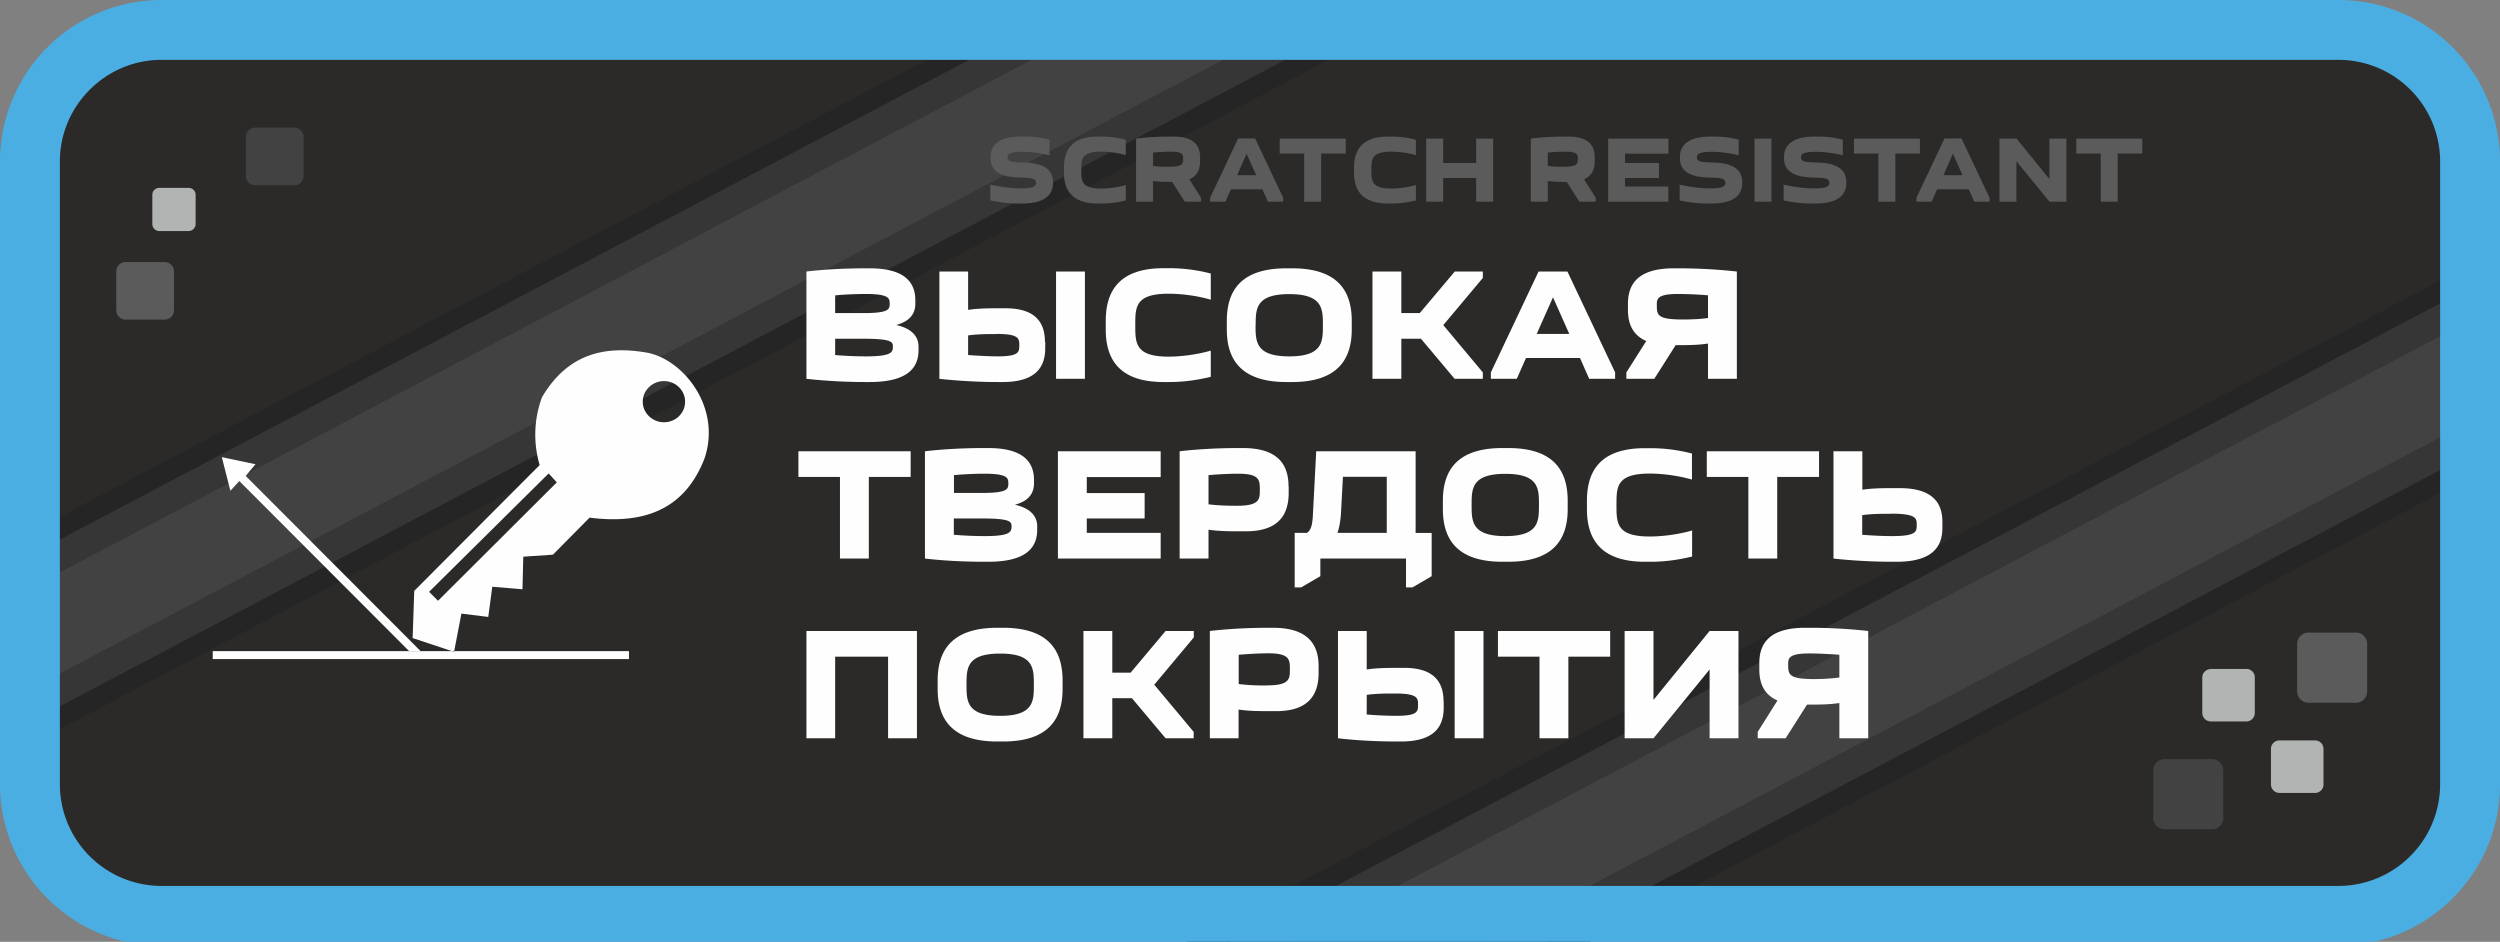 <svg xmlns="http://www.w3.org/2000/svg" viewBox="0 0 187.09 70.48">
  <rect x="0" y="0" width="187.09" height="70.48" fill="#808080" stroke="none"/>
  <path fill="#2b2a29" fill-rule="evenodd" d="M14.48 2.95h160.46a11.5 11.5 0 0 1 11.46 11.46V58.7a11.5 11.5 0 0 1-11.46 11.46H14.48A11.5 11.5 0 0 1 3.02 58.7V14.4A11.5 11.5 0 0 1 14.48 2.95Z"/>
  <path fill="#434242" fill-rule="evenodd" d="M0 45.16 85.5.05 98.99.04l.23.44L0 52.82v-7.66z"/>
  <path fill="#353635" fill-rule="evenodd" d="M0 52.77 99.2.43l1.1 2.09L.33 55.25 0 54.62v-1.85z"/>
  <path fill="#252525" fill-rule="evenodd" d="m.25 55.09 99.96-52.74.71 1.34L.95 56.43l-.7-1.34z"/>
  <path fill="#353635" fill-rule="evenodd" d="M0 45.2 85.52.08 80.56.03 0 42.53v2.67z"/>
  <path fill="#252525" fill-rule="evenodd" d="M0 42.74 80.88.07l-3.2.02L0 41.03v1.71z"/>
  <path fill="#434242" fill-rule="evenodd" d="m96.61 70.48 90.48-47.73v7.66l-75.95 40.07H96.61z"/>
  <path fill="#353635" fill-rule="evenodd" d="m111.04 70.48 76.05-40.12v2.66l-71 37.46h-5.05z"/>
  <path fill="#252525" fill-rule="evenodd" d="m115.69 70.48 71.4-37.67v1.72l-68.15 35.95h-3.25z"/>
  <path fill="#353635" fill-rule="evenodd" d="m96.69 70.48 90.4-47.69v-2.66L91.64 70.48h5.05z"/>
  <path fill="#252525" fill-rule="evenodd" d="m92.04 70.48 95.05-50.14v-.48l-.51-.97-97.79 51.59h3.25z"/>
  <path fill="#4baee2" fill-rule="evenodd" d="M12.07 0h162.95a12.1 12.1 0 0 1 12.07 12.07v46.64c0 5.72-4.05 10.55-9.42 11.77H9.42A12.12 12.12 0 0 1 0 58.7V12.07A12.1 12.1 0 0 1 12.07 0Zm0 4.48h162.95a7.61 7.61 0 0 1 7.59 7.59v46.64a7.62 7.62 0 0 1-7.6 7.59H12.08a7.61 7.61 0 0 1-7.6-7.6V12.08c0-4.17 3.42-7.6 7.6-7.6Z"/>
  <path fill="#434242" fill-rule="evenodd" d="M161.99 56.81h3.55c.46 0 .84.38.84.85v3.55c0 .47-.38.85-.84.85h-3.55a.85.85 0 0 1-.85-.85v-3.55c0-.47.38-.85.85-.85Z"/>
  <path fill="#5b5b5b" fill-rule="evenodd" d="M172.76 47.34h3.55c.46 0 .84.38.84.85v3.55c0 .47-.38.85-.84.85h-3.55a.85.85 0 0 1-.85-.85v-3.55c0-.47.38-.85.85-.85Z"/>
  <path fill="#b2b3b3" fill-rule="evenodd" d="M170.58 55.41h2.67c.35 0 .63.28.63.63v2.67c0 .35-.28.63-.63.63h-2.67a.64.64 0 0 1-.63-.63v-2.67c0-.35.29-.63.63-.63Zm-5.13-5.35h2.66c.35 0 .63.28.63.63v2.66c0 .35-.28.64-.63.64h-2.66a.64.64 0 0 1-.64-.64V50.7c0-.35.29-.63.64-.63Z"/>
  <path fill="#434242" fill-rule="evenodd" d="M22.03 13.87H19.1a.7.7 0 0 1-.7-.7v-2.92c0-.38.32-.7.7-.7h2.92c.38 0 .7.32.7.7v2.92a.7.7 0 0 1-.7.7Z"/>
  <path fill="#5b5b5b" fill-rule="evenodd" d="M12.33 23.92H9.4a.7.7 0 0 1-.7-.7V20.3a.7.7 0 0 1 .7-.69h2.92c.38 0 .7.31.7.7v2.91a.7.7 0 0 1-.7.7Z"/>
  <path fill="#b2b3b3" fill-rule="evenodd" d="M14.11 17.29h-2.18a.52.52 0 0 1-.53-.52v-2.2c0-.28.24-.51.52-.51h2.2c.28 0 .52.23.52.52v2.19c0 .28-.24.52-.53.52Z"/>
  <path fill="#5b5b5b" d="M76.44 14.1c-.71 0-1.57-.11-2.33-.28V15c.67.14 1.38.23 2.12.23h.25c1.8 0 2.32-.72 2.32-1.53v-.09c0-1.39-1.62-1.43-2.3-1.45-.79-.02-1.1-.07-1.1-.4 0-.17.07-.4 1.1-.4.69 0 1.36.1 2.04.26v-1.17a7.43 7.43 0 0 0-1.84-.23h-.25c-1.8 0-2.32.72-2.32 1.53v.1c0 1.37 1.57 1.42 2.29 1.44.82.02 1.11.07 1.11.4 0 .18-.08.41-1.08.41Zm3.18-1.2c0 1.29.56 2.33 2.55 2.33h.26c.63 0 1.24-.09 1.82-.23v-1.15c-.65.19-1.38.26-1.86.26-1.47 0-1.47-.58-1.47-1.38s0-1.38 1.47-1.38c.48 0 1.2.07 1.86.26v-1.15a7.3 7.3 0 0 0-1.82-.24h-.26c-1.99 0-2.55 1.05-2.55 2.32v.37Zm10.26 2.19v-.29l-.87-1.38c.6-.26.8-.77.8-1.36v-.29c0-.85-.43-1.55-2.01-1.55h-.2c-.85 0-1.77.05-2.58.15v4.72h1.27v-1.55c.45.07.92.07 1.43.07l.94 1.48h1.23Zm-2.27-3.74c.93 0 .93.24.93.49 0 .44-.02.64-1.14.64-.24 0-.67 0-1.11-.06v-1c.46-.05 1-.07 1.32-.07Zm4.1 3.74.4-.92h2.37l.4.92h1.15v-.29l-2.1-4.44h-1.27l-2.1 4.44v.29h1.14Zm.87-1.98.71-1.61.72 1.61h-1.44Zm6.29 1.98v-3.6h1.84v-1.12h-4.94v1.12h1.83v3.6h1.27Zm2.46-2.18c0 1.28.56 2.32 2.56 2.32h.25c.63 0 1.24-.09 1.82-.23v-1.15c-.65.19-1.38.26-1.85.26-1.48 0-1.48-.58-1.48-1.38s0-1.38 1.48-1.38c.47 0 1.2.07 1.85.26v-1.15a7.3 7.3 0 0 0-1.82-.24h-.25c-2 0-2.56 1.05-2.56 2.32v.37Zm5.4-2.54v4.72H108v-1.77h2.47v1.77h1.27v-4.72h-1.27v1.83H108v-1.83h-1.27Zm12.69 4.72v-.29l-.88-1.38c.61-.26.8-.77.8-1.36v-.29c0-.85-.43-1.55-2-1.55h-.2c-.86 0-1.78.05-2.58.15v4.72h1.27v-1.55c.45.07.92.07 1.42.07l.94 1.48h1.23Zm-2.27-3.74c.92 0 .93.24.93.49 0 .44-.02.64-1.15.64-.24 0-.67 0-1.1-.06v-1c.46-.05 1-.07 1.32-.07Zm7.7-.98h-4.5v4.72h4.5v-1.13h-3.24v-.64h2.54V12.2h-2.54v-.7h3.25v-1.14Zm3.18 3.73c-.72 0-1.57-.11-2.33-.28V15c.67.14 1.37.23 2.11.23h.26c1.8 0 2.31-.72 2.31-1.53v-.09c0-1.39-1.62-1.43-2.29-1.45-.8-.02-1.1-.07-1.1-.4 0-.17.07-.4 1.09-.4.69 0 1.36.1 2.04.26v-1.17a7.43 7.43 0 0 0-1.84-.23h-.25c-1.79 0-2.31.72-2.31 1.53v.1c0 1.37 1.56 1.42 2.28 1.44.82.02 1.12.07 1.12.4 0 .18-.08.41-1.09.41Zm3.27-3.73v4.72h1.27v-4.72h-1.27Zm4.52 3.73c-.72 0-1.58-.11-2.34-.28V15c.67.14 1.38.23 2.12.23h.25c1.8 0 2.32-.72 2.32-1.53v-.09c0-1.39-1.62-1.43-2.29-1.45-.8-.02-1.1-.07-1.1-.4 0-.17.07-.4 1.09-.4.69 0 1.36.1 2.04.26v-1.17a7.43 7.43 0 0 0-1.84-.23h-.25c-1.8 0-2.31.72-2.31 1.53v.1c0 1.37 1.56 1.42 2.28 1.44.82.02 1.11.07 1.11.4 0 .18-.08.41-1.08.41Zm6.02.99v-3.6h1.84v-1.12h-4.94v1.12h1.83v3.6h1.27Zm2.72 0 .4-.92h2.38l.4.92h1.15v-.29l-2.1-4.44h-1.27l-2.1 4.44v.29h1.14Zm.88-1.98.71-1.61.72 1.61h-1.44Zm5.46-2.74h-1.27v4.72h1.27v-3.03l2.47 3.03h1.27v-4.72h-1.27v3.03l-2.47-3.04Zm7.58 4.72v-3.6h1.84v-1.12h-4.94v1.12h1.83v3.6h1.27Z"/>
  <path fill="#fefefe" fill-rule="evenodd" d="M40.39 34.8 31 44.22l-.12 3.53 3.1 1.03.55-2.86 2.01.25.3-2.26 2.26.19.06-2.44 2.22-.15 2.74-2.77c4.35.55 7.2-.8 8.61-4.45 1.28-3.82-1.61-7.4-4.32-7.9-3.14-.54-5.92.06-7.85 3.34a8.04 8.04 0 0 0-.18 5.05Zm9.3-6.28c.87 0 1.58.69 1.58 1.54s-.7 1.54-1.58 1.54-1.59-.7-1.59-1.54.71-1.54 1.59-1.54Zm-8.63 6.91-8.95 8.86.67.67 8.89-8.86-.61-.67Zm-25.13 13.3h31.14v.59H15.92v-.58Zm2.46-13.11 13.1 13.12h-.86L17.91 36l-.67.73-.64-2.52 2.52.53-.73.87Z"/>
  <path fill="#fefefe" d="M60.35 20.32v8.03c1.36.15 2.93.24 4.38.24h.34c2.88 0 3.67-1.08 3.67-2.4v-.24c0-.7-.41-1.34-1.67-1.63 1.08-.29 1.43-.9 1.43-1.6v-.24c0-1.32-.75-2.4-3.43-2.4h-.34c-1.45 0-3.02.08-4.39.24ZM64.78 22c1.74 0 1.8.32 1.8.71 0 .41 0 .72-1.94.72H62.5V22.1c.8-.07 1.7-.1 2.28-.1Zm-.14 3.35c2.18 0 2.18.27 2.18.6 0 .4-.09.72-2 .72-.64 0-1.53-.03-2.32-.1v-1.22h2.13Zm13.56.24c0-1.38-.64-2.52-2.95-2.52h-.33c-.86 0-1.69 0-2.47.12v-2.87H70.3v8.03c1.37.15 2.94.24 4.4.24h.33c2.49 0 3.19-1.13 3.19-2.52v-.48Zm.83-5.27v8.03h2.16v-8.03h-2.16Zm-4.45 4.67c1.7 0 1.7.36 1.7.84 0 .5 0 .84-1.61.84-.5 0-1.43-.04-2.22-.1V25.1c.74-.1 1.4-.1 2.13-.1Zm8.17-.34c0 2.16.94 3.94 4.33 3.94h.44c1.07 0 2.1-.15 3.09-.39v-1.96c-1.1.32-2.34.45-3.15.45-2.5 0-2.5-1-2.5-2.36s0-2.35 2.5-2.35c.81 0 2.04.12 3.15.45v-1.96a12.4 12.4 0 0 0-3.1-.4h-.43c-3.39 0-4.33 1.78-4.33 3.95v.62Zm9.06 0c0 2.16.97 3.94 4.46 3.94h.43c3.48 0 4.46-1.78 4.46-3.94v-.63c0-2.17-.97-3.94-4.46-3.94h-.43c-3.5 0-4.46 1.77-4.46 3.94v.62Zm2.16-.32c0-1.2 0-2.32 2.51-2.32S99 23.12 99 24.33c0 1.23 0 2.34-2.52 2.34s-2.52-1.12-2.52-2.34Zm8.74-4.01v8.03h2.16v-3h1.47l2.52 3h2.11v-.48l-2.96-3.54 2.96-3.53v-.48h-2.1l-2.62 3.11h-1.38v-3.11h-2.16Zm10.8 8.03.69-1.56h4.04l.69 1.56h1.94v-.48l-3.57-7.55h-2.16l-3.57 7.55v.48h1.94Zm1.49-3.36 1.22-2.74 1.22 2.74H115Zm8.8 3.36 1.6-2.52c.84 0 1.66 0 2.42-.12v2.64h2.16v-8.03a40.14 40.14 0 0 0-4.39-.24h-.33c-2.69 0-3.43 1.19-3.43 2.64v.48c0 1 .34 1.88 1.37 2.32l-1.49 2.35v.48h2.09Zm1.77-6.35c.55 0 1.46.03 2.25.1v1.7c-.74.1-1.47.11-1.88.11-1.92 0-1.95-.33-1.95-1.09 0-.43 0-.82 1.58-.82ZM65.02 41.8v-6.11h3.13v-1.92h-8.4v1.92h3.11v6.11h2.16Zm4.2-8.03v8.03c1.37.16 2.94.24 4.4.24h.33c2.88 0 3.67-1.08 3.67-2.4v-.24c0-.7-.41-1.34-1.67-1.63 1.08-.28 1.43-.9 1.43-1.6v-.24c0-1.32-.75-2.4-3.43-2.4h-.34c-1.45 0-3.02.08-4.38.24Zm4.44 1.68c1.74 0 1.8.32 1.8.72 0 .4 0 .72-1.94.72h-2.13v-1.33c.79-.08 1.69-.11 2.27-.11Zm-.14 3.35c2.18 0 2.18.27 2.18.6 0 .4-.09.72-2 .72-.64 0-1.53-.03-2.32-.1V38.8h2.14Zm13.34-5.03h-7.69v8.03h7.69v-1.92h-5.53V38.8h4.33v-1.9h-4.33v-1.2h5.53v-1.92Zm9.57 2.64c0-1.59-.74-2.88-3.42-2.88h-.34c-1.45 0-3.02.08-4.39.24v8.03h2.16v-2.16c.78.12 1.6.12 2.47.12h.33c2.5 0 3.2-1.3 3.2-2.88v-.47Zm-3.86 1.44c-.74 0-1.39-.02-2.13-.11v-2.18c.8-.08 1.72-.11 2.22-.11 1.62 0 1.62.49 1.62 1.2 0 .7 0 1.2-1.7 1.2Zm6.25 3.95h6.4v2.16h.48l1.44-.84v-3.24h-1.2v-6.11H98.5l-.24 4.61c-.03.8-.12 1.3-.46 1.5h-.91v4.08h.48l1.44-.84V41.8Zm1.27-1.92c.15-.43.24-.96.27-1.6l.14-2.6h3.28v4.2h-3.7Zm7.89-1.78c0 2.16.97 3.94 4.45 3.94h.44c3.48 0 4.45-1.78 4.45-3.94v-.63c0-2.17-.97-3.94-4.45-3.94h-.44c-3.48 0-4.45 1.77-4.45 3.94v.63Zm2.15-.32c0-1.2 0-2.32 2.52-2.32s2.52 1.11 2.52 2.32c0 1.23 0 2.34-2.52 2.34s-2.52-1.11-2.52-2.33Zm8.63.32c0 2.16.95 3.94 4.34 3.94h.43c1.08 0 2.11-.15 3.1-.39V39.7c-1.1.32-2.34.45-3.16.45-2.5 0-2.5-.99-2.5-2.36s0-2.35 2.5-2.35c.82 0 2.05.13 3.15.45v-1.95a12.4 12.4 0 0 0-3.09-.4h-.43c-3.4 0-4.34 1.77-4.34 3.94v.63ZM133 41.8v-6.11h3.13v-1.92h-8.4v1.92h3.11v6.11H133Zm12.36-2.76c0-1.37-.7-2.51-3.19-2.51h-.33c-.87 0-1.7 0-2.47.12v-2.88h-2.16v8.03c1.36.15 2.93.24 4.39.24h.33c2.69 0 3.43-1.13 3.43-2.52v-.48Zm-3.86-.6c1.94 0 1.94.36 1.94.84 0 .5 0 .84-1.86.84-.5 0-1.42-.03-2.22-.1v-1.47c.75-.1 1.4-.1 2.14-.1Zm-81.15 8.78v8.03h2.15v-6.11h3.96v6.11h2.16v-8.03h-8.28Zm9.82 4.33c0 2.17.98 3.94 4.46 3.94h.43c3.5 0 4.46-1.77 4.46-3.94v-.62c0-2.17-.97-3.95-4.46-3.95h-.43c-3.48 0-4.46 1.78-4.46 3.95v.62Zm2.16-.31c0-1.22 0-2.33 2.52-2.33s2.52 1.12 2.52 2.33c0 1.22 0 2.33-2.52 2.33s-2.52-1.11-2.52-2.33Zm8.75-4.02v8.03h2.16v-3h1.47l2.52 3h2.1v-.48l-2.95-3.53 2.96-3.54v-.48h-2.11l-2.62 3.12h-1.37v-3.12h-2.16Zm17.6 2.64c0-1.58-.74-2.88-3.42-2.88h-.34c-1.45 0-3.02.08-4.38.24v8.03h2.15V53.1c.78.12 1.6.12 2.47.12h.34c2.49 0 3.18-1.29 3.18-2.87v-.48Zm-3.85 1.44c-.74 0-1.4-.02-2.13-.11V49c.79-.07 1.7-.11 2.21-.11 1.62 0 1.62.49 1.62 1.2 0 .7 0 1.2-1.7 1.2Zm13.2 1.2c0-1.38-.64-2.52-2.94-2.52h-.34c-.86 0-1.69 0-2.47.12v-2.88h-2.15v8.03c1.36.16 2.93.24 4.38.24h.34c2.5 0 3.19-1.13 3.19-2.52v-.48Zm.83-5.28v8.03h2.16v-8.03h-2.16Zm-4.44 4.68c1.7 0 1.7.36 1.7.84 0 .49 0 .83-1.62.83-.5 0-1.43-.03-2.22-.1V52c.75-.1 1.4-.1 2.14-.1Zm12.95 3.35v-6.11h3.13v-1.92h-8.4v1.92h3.11v6.11h2.16Zm6.37-2.88v-5.15h-2.16v8.03h2.16l4.2-5.15v5.15h2.16v-8.03h-2.16l-4.2 5.16Zm9.89 2.88 1.6-2.52c.84 0 1.66 0 2.42-.12v2.64h2.16v-8.03a40.14 40.14 0 0 0-4.39-.24h-.33c-2.69 0-3.43 1.19-3.43 2.64v.48c0 1 .33 1.88 1.36 2.32l-1.48 2.35v.48h2.08Zm1.77-6.35c.55 0 1.46.04 2.25.1v1.7c-.74.1-1.47.12-1.88.12-1.92 0-1.95-.34-1.95-1.1 0-.43 0-.82 1.58-.82Z"/>
</svg>